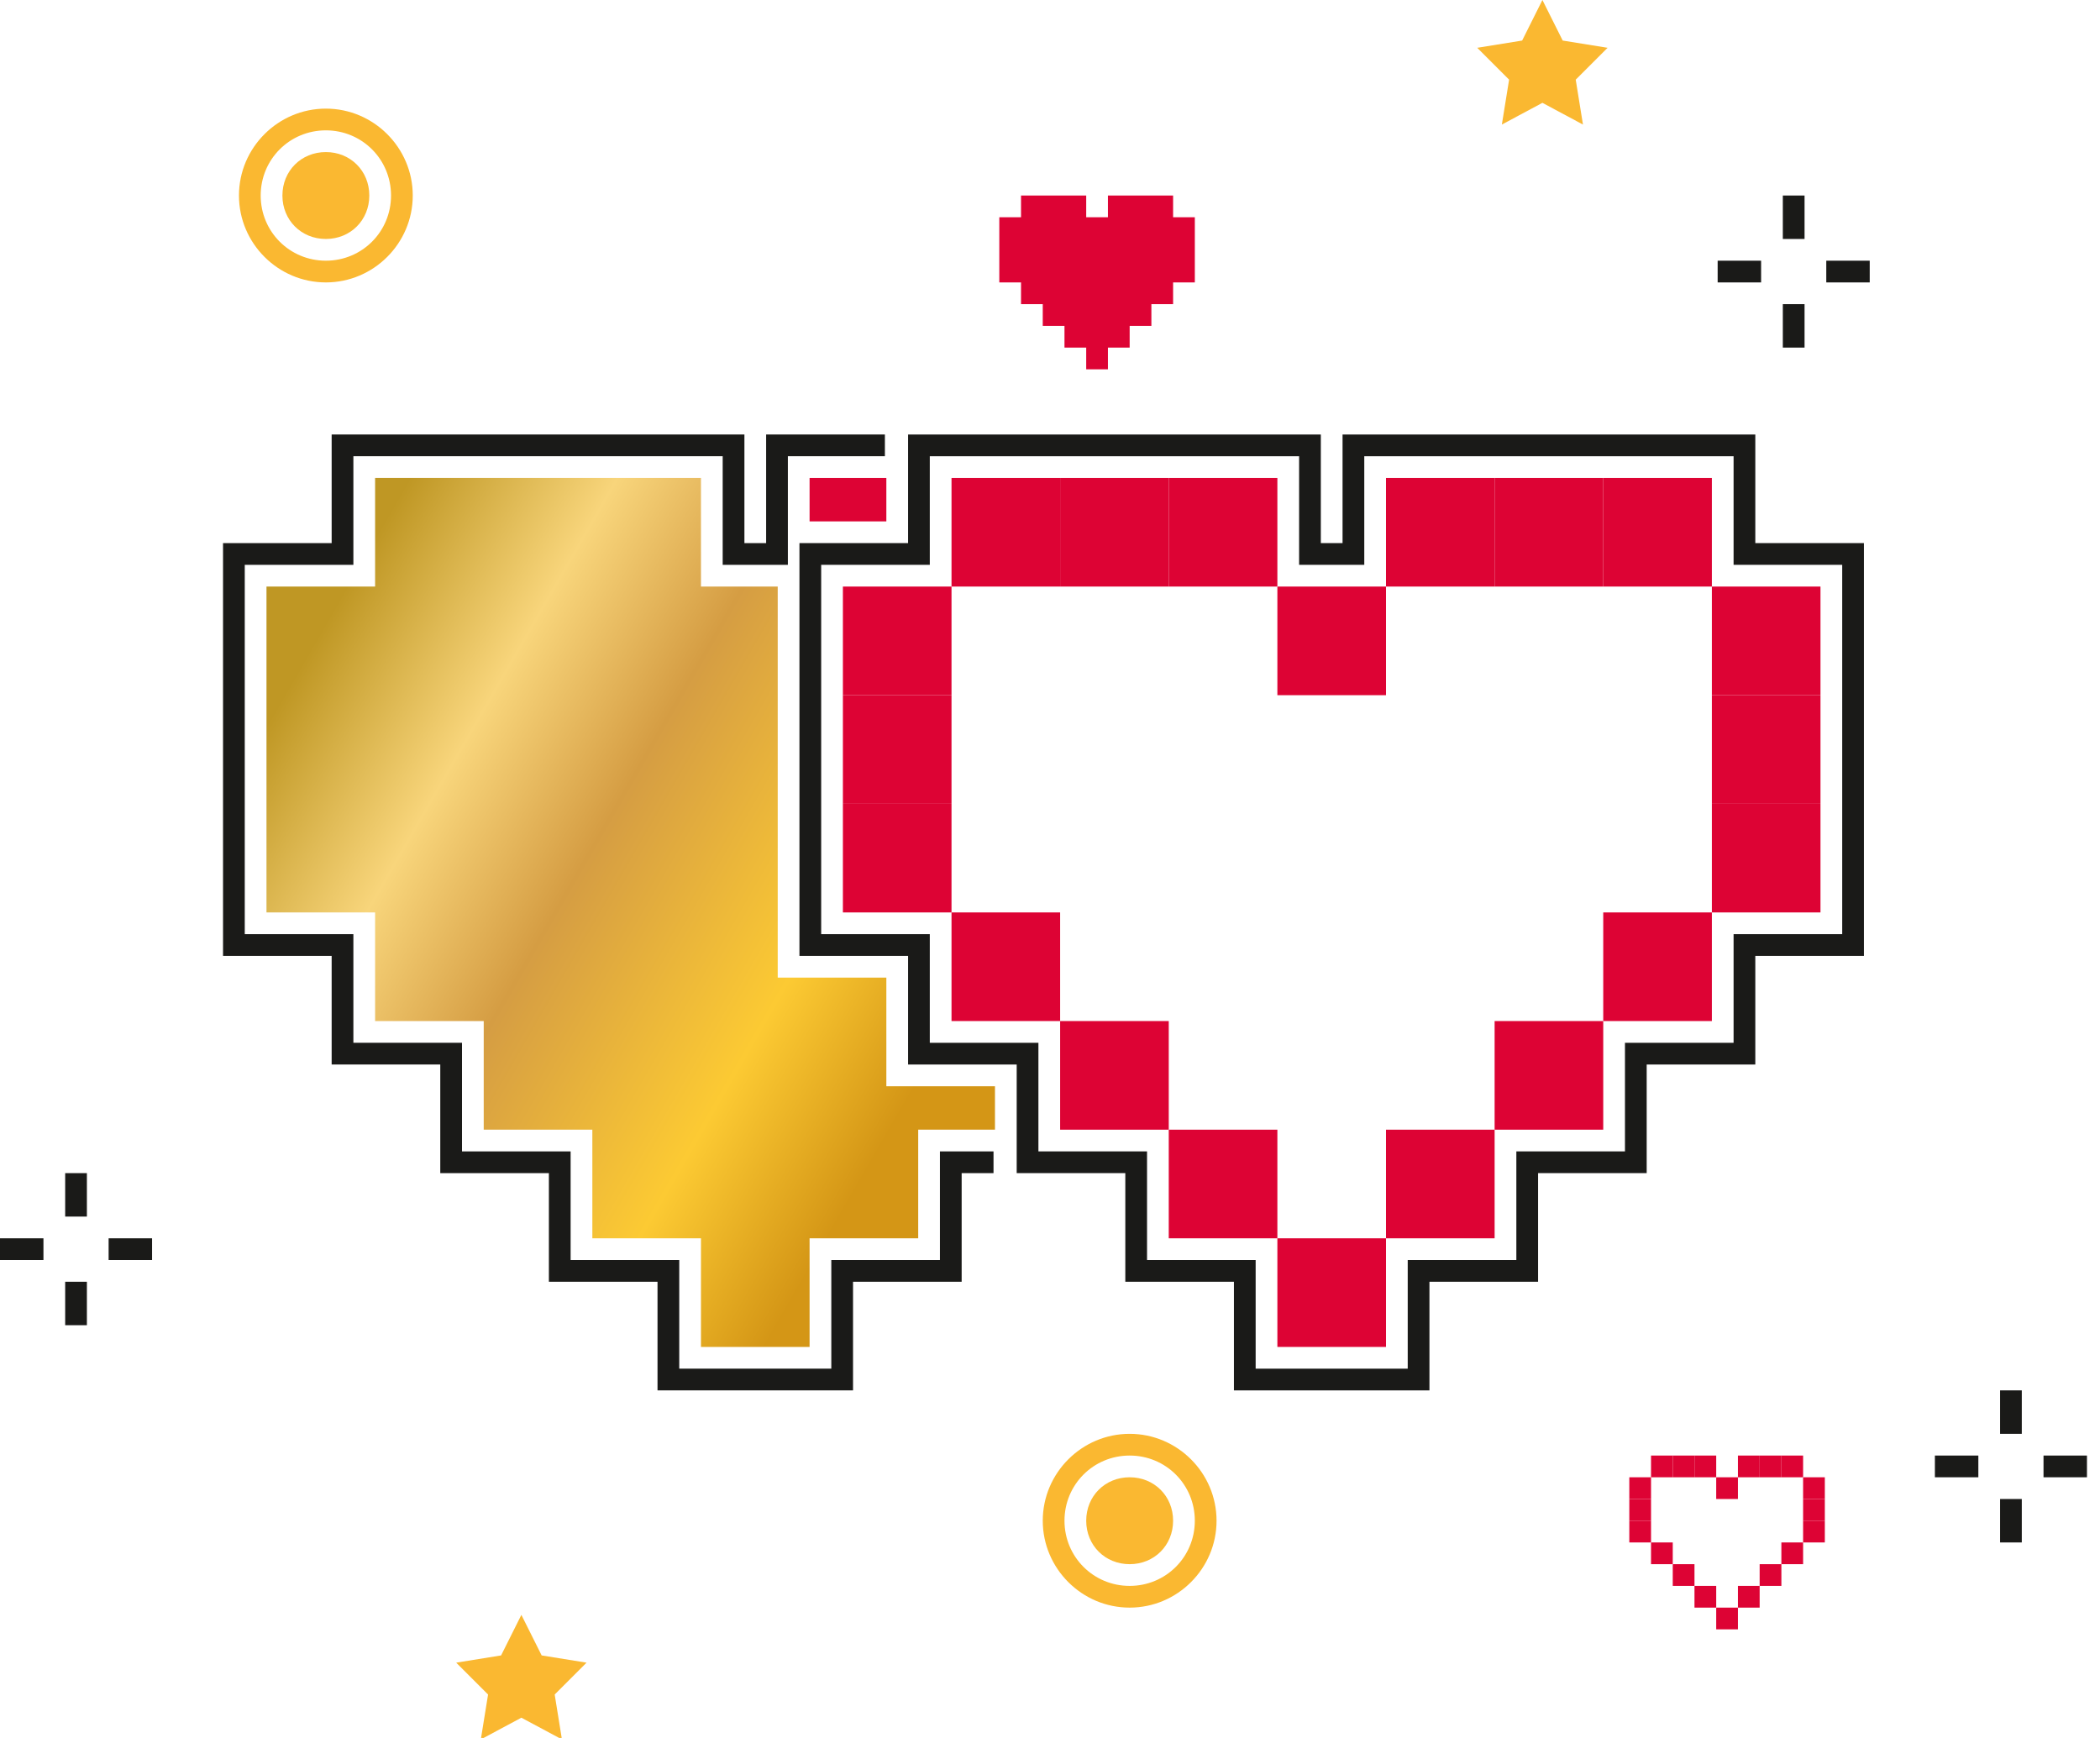 <?xml version="1.0" encoding="UTF-8"?>
<!-- Generator: Adobe Illustrator 24.3.0, SVG Export Plug-In . SVG Version: 6.00 Build 0)  -->
<svg xmlns="http://www.w3.org/2000/svg" xmlns:xlink="http://www.w3.org/1999/xlink" version="1.1" id="Ebene_1" x="0px" y="0px" viewBox="0 0 145 120" style="enable-background:new 0 0 145 120;" xml:space="preserve">
<style type="text/css">
	.st0{fill:#DD0334;}
	.st1{clip-path:url(#SVGID_2_);fill:url(#SVGID_3_);}
	.st2{fill:#1A1A18;}
	.st3{fill:#FAB831;}
</style>
<polygon class="st0" points="81,15 81,13.5 79.5,13.5 78,13.5 76.5,13.5 76.5,15 75,15 75,13.5 73.5,13.5 72,13.5 70.5,13.5   70.5,15 69,15 69,16.5 69,18 69,19.5 70.5,19.5 70.5,21 72,21 72,22.5 73.5,22.5 73.5,24 75,24 75,25.5 76.5,25.5 76.5,24 78,24   78,22.5 79.5,22.5 79.5,21 81,21 81,19.5 82.5,19.5 82.5,18 82.5,16.5 82.5,15 "></polygon>
<rect x="112.5" y="102" class="st0" width="1.5" height="1.5"></rect>
<rect x="112.5" y="103.5" class="st0" width="1.5" height="1.5"></rect>
<rect x="112.5" y="105" class="st0" width="1.5" height="1.5"></rect>
<rect x="117" y="100.5" class="st0" width="1.5" height="1.5"></rect>
<rect x="115.5" y="100.5" class="st0" width="1.5" height="1.5"></rect>
<rect x="114" y="100.5" class="st0" width="1.5" height="1.5"></rect>
<rect x="118.5" y="102" class="st0" width="1.5" height="1.5"></rect>
<rect x="123" y="100.5" class="st0" width="1.5" height="1.5"></rect>
<rect x="121.5" y="100.5" class="st0" width="1.5" height="1.5"></rect>
<rect x="120" y="100.5" class="st0" width="1.5" height="1.5"></rect>
<rect x="124.5" y="102" class="st0" width="1.5" height="1.5"></rect>
<rect x="124.5" y="103.5" class="st0" width="1.5" height="1.5"></rect>
<rect x="124.5" y="105" class="st0" width="1.5" height="1.5"></rect>
<rect x="114" y="106.5" class="st0" width="1.5" height="1.5"></rect>
<rect x="115.5" y="108" class="st0" width="1.5" height="1.5"></rect>
<rect x="117" y="109.5" class="st0" width="1.5" height="1.5"></rect>
<rect x="118.5" y="111" class="st0" width="1.5" height="1.5"></rect>
<rect x="120" y="109.5" class="st0" width="1.5" height="1.5"></rect>
<rect x="121.5" y="108" class="st0" width="1.5" height="1.5"></rect>
<rect x="123" y="106.5" class="st0" width="1.5" height="1.5"></rect>
<rect x="55.9" y="33" class="st0" width="5.3" height="3"></rect>
<g>
	<defs>
		<polygon id="SVGID_1_" points="68.7,75 61.2,75 61.2,67.5 53.7,67.5 53.7,40.5 48.4,40.5 48.4,33 40.9,33 33.4,33 25.9,33     25.9,40.5 18.4,40.5 18.4,48 18.4,55.5 18.4,63 25.9,63 25.9,70.5 33.4,70.5 33.4,78 40.9,78 40.9,85.5 48.4,85.5 48.4,93     55.9,93 55.9,85.5 63.4,85.5 63.4,78 68.7,78   "></polygon>
	</defs>
	<clipPath id="SVGID_2_">
		<use xlink:href="#SVGID_1_" style="overflow:visible;"></use>
	</clipPath>
	
		<linearGradient id="SVGID_3_" gradientUnits="userSpaceOnUse" x1="-6.664962e-03" y1="121.012" x2="0.993" y2="121.012" gradientTransform="matrix(63.702 36.779 36.779 -63.702 -4438.55 7753.64)">
		<stop offset="0" style="stop-color:#BF9724"></stop>
		<stop offset="0.113" style="stop-color:#BF9724"></stop>
		<stop offset="0.283" style="stop-color:#F8D57B"></stop>
		<stop offset="0.437" style="stop-color:#D59D43"></stop>
		<stop offset="0.66" style="stop-color:#FCCA33"></stop>
		<stop offset="0.814" style="stop-color:#D49616"></stop>
		<stop offset="1" style="stop-color:#D49616"></stop>
	</linearGradient>
	<polygon class="st1" points="30.9,11.3 94.6,48 56.1,114.8 -7.6,78  "></polygon>
</g>
<polygon class="st2" points="58.9,96 45.4,96 45.4,88.5 37.9,88.5 37.9,81 30.4,81 30.4,73.5 22.9,73.5 22.9,66 15.4,66 15.4,37.5   22.9,37.5 22.9,30 51.4,30 51.4,37.5 52.9,37.5 52.9,30 61.1,30 61.1,31.5 54.4,31.5 54.4,39 49.9,39 49.9,31.5 24.4,31.5 24.4,39   16.9,39 16.9,64.5 24.4,64.5 24.4,72 31.9,72 31.9,79.5 39.4,79.5 39.4,87 46.9,87 46.9,94.5 57.4,94.5 57.4,87 64.9,87 64.9,79.5   68.6,79.5 68.6,81 66.4,81 66.4,88.5 58.9,88.5 "></polygon>
<rect x="58.2" y="40.5" class="st0" width="7.5" height="7.5"></rect>
<rect x="58.2" y="48" class="st0" width="7.5" height="7.5"></rect>
<rect x="58.2" y="55.5" class="st0" width="7.5" height="7.5"></rect>
<rect x="80.7" y="33" class="st0" width="7.5" height="7.5"></rect>
<rect x="73.2" y="33" class="st0" width="7.5" height="7.5"></rect>
<rect x="65.7" y="33" class="st0" width="7.5" height="7.5"></rect>
<rect x="88.2" y="40.5" class="st0" width="7.5" height="7.5"></rect>
<rect x="110.7" y="33" class="st0" width="7.5" height="7.5"></rect>
<rect x="103.2" y="33" class="st0" width="7.5" height="7.5"></rect>
<rect x="95.7" y="33" class="st0" width="7.5" height="7.5"></rect>
<rect x="118.2" y="40.5" class="st0" width="7.5" height="7.5"></rect>
<rect x="118.2" y="48" class="st0" width="7.5" height="7.5"></rect>
<rect x="118.2" y="55.5" class="st0" width="7.5" height="7.5"></rect>
<rect x="65.7" y="63" class="st0" width="7.5" height="7.5"></rect>
<rect x="73.2" y="70.5" class="st0" width="7.5" height="7.5"></rect>
<rect x="80.7" y="78" class="st0" width="7.5" height="7.5"></rect>
<rect x="88.2" y="85.5" class="st0" width="7.5" height="7.5"></rect>
<rect x="95.7" y="78" class="st0" width="7.5" height="7.5"></rect>
<rect x="103.2" y="70.5" class="st0" width="7.5" height="7.5"></rect>
<rect x="110.7" y="63" class="st0" width="7.5" height="7.5"></rect>
<path class="st2" d="M86.7,94.5h10.5V87h7.5v-7.5h7.5V72h7.5v-7.5h7.5V39h-7.5v-7.5l-25.5,0V39h-4.5v-7.5l-25.5,0V39h-7.5v25.5h7.5  V72h7.5v7.5h7.5V87h7.5V94.5z M98.7,96H85.2v-7.5h-7.5V81h-7.5v-7.5h-7.5V66h-7.5V37.5h7.5V30l28.5,0v7.5h1.5V30l28.5,0v7.5h7.5V66  h-7.5v7.5h-7.5V81h-7.5v7.5h-7.5V96z"></path>
<rect x="4.5" y="81" class="st2" width="1.5" height="3"></rect>
<rect x="4.5" y="88.5" class="st2" width="1.5" height="3"></rect>
<rect x="7.5" y="85.5" class="st2" width="3" height="1.5"></rect>
<rect y="85.5" class="st2" width="3" height="1.5"></rect>
<rect x="123.1" y="13.5" class="st2" width="1.5" height="3"></rect>
<rect x="123.1" y="21" class="st2" width="1.5" height="3"></rect>
<rect x="126.1" y="18" class="st2" width="3" height="1.5"></rect>
<rect x="118.6" y="18" class="st2" width="3" height="1.5"></rect>
<rect x="138.1" y="96" class="st2" width="1.5" height="3"></rect>
<rect x="138.1" y="103.5" class="st2" width="1.5" height="3"></rect>
<rect x="141.1" y="100.5" class="st2" width="3" height="1.5"></rect>
<rect x="133.6" y="100.5" class="st2" width="3" height="1.5"></rect>
<g>
	<path class="st3" d="M22.5,10.5c-1.7,0-3,1.3-3,3c0,1.7,1.3,3,3,3c1.7,0,3-1.3,3-3C25.5,11.8,24.2,10.5,22.5,10.5"></path>
	<path class="st3" d="M22.5,18C20,18,18,16,18,13.5C18,11,20,9,22.5,9s4.5,2,4.5,4.5C27,16,25,18,22.5,18 M22.5,7.5   c-3.3,0-6,2.7-6,6c0,3.3,2.7,6,6,6s6-2.7,6-6C28.5,10.2,25.8,7.5,22.5,7.5"></path>
	<path class="st3" d="M78,102c-1.7,0-3,1.3-3,3s1.3,3,3,3c1.7,0,3-1.3,3-3S79.7,102,78,102"></path>
	<path class="st3" d="M78,109.5c-2.5,0-4.5-2-4.5-4.5s2-4.5,4.5-4.5c2.5,0,4.5,2,4.5,4.5S80.5,109.5,78,109.5 M78,99   c-3.3,0-6,2.7-6,6c0,3.3,2.7,6,6,6c3.3,0,6-2.7,6-6C84,101.7,81.3,99,78,99"></path>
</g>
<path class="st3" d="M104.8,2.4L104.8,2.4L104.8,2.4z M106.5,0l-1.4,2.8L102,3.3l2.2,2.2l-0.5,3.1l2.8-1.5l2.8,1.5l-0.5-3.1l2.2-2.2  l-3.1-0.5L106.5,0z"></path>
<path class="st3" d="M34.3,113.8L34.3,113.8L34.3,113.8z M34.6,114.3l-3.1,0.5l2.2,2.2l-0.5,3.1l2.8-1.5l2.8,1.5l-0.5-3.1l2.2-2.2  l-3.1-0.5l-1.4-2.8L34.6,114.3z"></path>
</svg>
